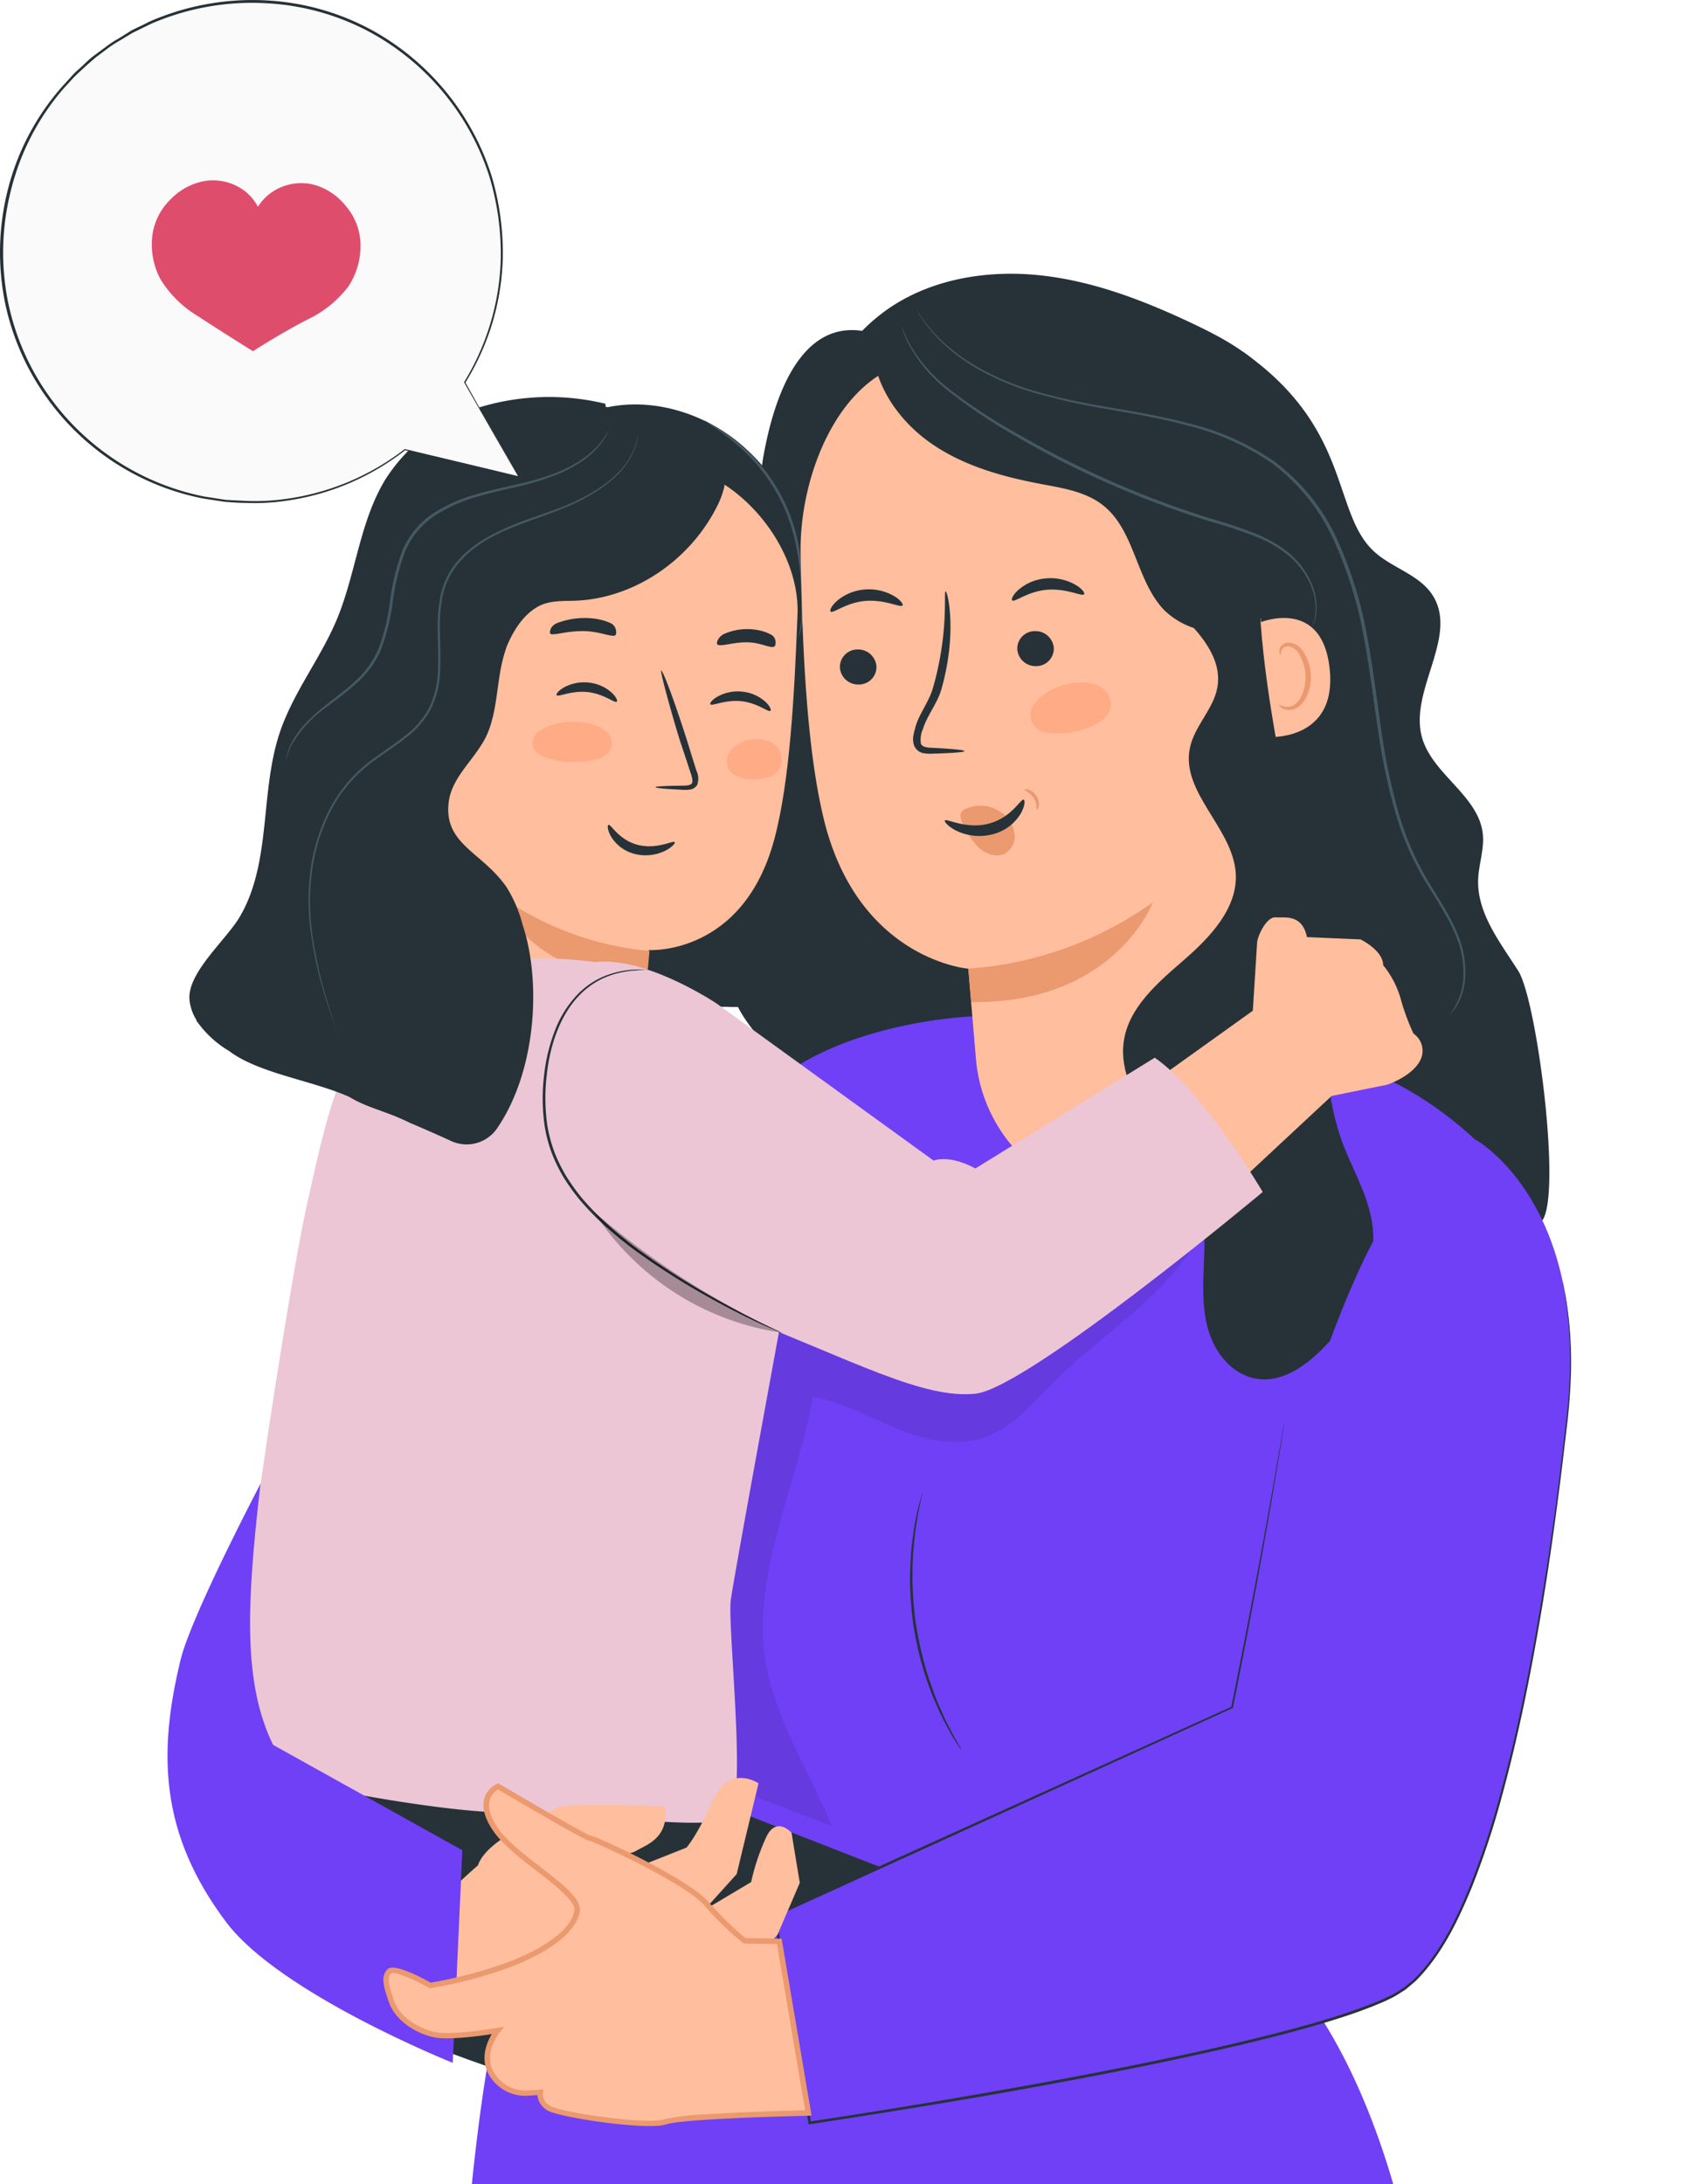 <svg xmlns="http://www.w3.org/2000/svg" fill="none" viewBox="0 0 136 176"><path fill="#263238" d="M58.42 97.503c3.058-2.238 6.472-5.3 5.78-8.997-.596-3.167-4.02-5.14-5.053-8.196-1.366-4.053 1.82-8.037 3.398-11.98 1.707-4.278 1.538-9.04 1.105-13.62-.434-4.581-2.924-13.197-2.144-17.726.779-4.528 2.916-11.742 8.751-10.165l.241 2.184c14.104 9.794 23.151 26.282 23.698 43.188.192 5.983-.644 12.063-3.103 17.53-2.46 5.466-6.615 10.293-12.055 12.969a541.98 541.98 0 0 0-.984-2.574 12.397 12.397 0 0 1-8.236 4.237l1.635-3.627a8.46 8.46 0 0 1-8.87 1.763 3.9 3.9 0 0 0 1.835-2.592 4.87 4.87 0 0 1-5.999-2.394z"/><path fill="#263238" d="M46.576 35.44l.624-2.078c4.077-1.68 8.98-.49 12.38 2.32 3.401 2.811 5.424 7.015 6.35 11.326.927 4.31.847 8.771.657 13.178-.189 4.406-.483 8.829.035 13.215.17 1.453.42 2.98-.118 4.345-.54 1.363-1.935 2.414-3.4 2.885a14.91 14.91 0 0 1-4.563.498c-5.075.004-10.13-.212-15.215-.419-.657-.026-1.392-.092-1.829-.583a2.47 2.47 0 0 1-.438-1.506 115.972 115.972 0 0 1 5.517-43.182z"/><path fill="#FFBE9D" d="M64.293 49.525c.238-5.795-5.369-12.19-11.17-12.182l-18.974 1.61-.262 3.097-2.832 38.474s.312 12.542 10.827 12.922c9.443.337 9.957-9.624 9.957-9.629l.463-7.261s7.61.484 10.129-8.958c1.252-4.688 1.609-11.634 1.862-18.073z"/><path fill="#263238" d="M62.112 57.275c-.17.147-1.032-.64-2.356-.773-1.324-.133-2.364.424-2.49.247-.067-.079.122-.35.575-.614a3.358 3.358 0 0 1 2.014-.4c.69.068 1.339.355 1.853.818.375.354.483.659.404.722zm-12.39-.733c-.171.143-1.032-.64-2.356-.777-1.324-.137-2.365.428-2.49.252-.063-.08.121-.351.574-.618a3.392 3.392 0 0 1 2.015-.397c.69.068 1.341.355 1.857.819.371.354.48.659.4.721zm3.128 6.884c-.005-.061.837-.103 2.19-.118.344.004.666-.044.748-.212.081-.168-.004-.523-.132-.87-.236-.724-.487-1.483-.753-2.278-.288-.83-1.637-5.487-1.608-5.92.153-.01 1.119 2.566 2.142 5.806.246.799.484 1.562.713 2.288a1.456 1.456 0 0 1 .049 1.14.851.851 0 0 1-.605.366 2.972 2.972 0 0 1-.58.012c-1.333-.07-2.168-.13-2.165-.214z"/><path fill="#EB996E" d="M52.36 76.623a24.543 24.543 0 0 1-12.498-4.763s2.589 7.043 12.285 7.143l.213-2.38z"/><path fill="#263238" d="M49.05 66.47c.192-.1.806 1.205 2.364 1.608 1.557.403 2.877-.397 2.977-.215.053.076-.192.401-.774.694-.76.37-1.628.46-2.449.253a3.133 3.133 0 0 1-1.898-1.385c-.306-.525-.314-.92-.22-.954zm.585-15.31c-.216.27-1.227-.31-2.68-.308-1.453.002-2.506.441-2.608.172-.04-.13.02-.595.575-.82a6.174 6.174 0 0 1 2.258-.405c.76 0 1.488.15 2.079.43.45.233.46.805.376.931zm12.815.916c-.27.24-1.073-.314-2.245-.321-1.172-.007-2.176.405-2.384.157-.093-.12.087-.596.54-.824a4.592 4.592 0 0 1 1.981-.394c.697.014 1.353.18 1.865.472.395.242.36.795.243.91z"/><path fill="#FFAB85" d="M44.455 58.442a5.793 5.793 0 0 1 3.235-.09c.44.094.85.298 1.188.595a1.316 1.316 0 0 1 .418 1.208c-.16.657-.899.983-1.563 1.115a7.334 7.334 0 0 1-3.745-.229 1.632 1.632 0 0 1-.677-.395 1.067 1.067 0 0 1-.227-1.304c.161-.363.76-.697 1.37-.913m15.229 1.438a2.835 2.835 0 0 1 2.233-.147c.323.099.605.297.808.567.241.35.336.781.263 1.2a1.522 1.522 0 0 1-1.099 1.146c-.85.274-1.77.22-2.582-.15a1.075 1.075 0 0 1-.465-.375 1.378 1.378 0 0 1-.129-1.289c.2-.418.54-.752.963-.943"/><path fill="#455963" d="M64.374 51.35a.801.801 0 0 0 .075-.194c.065-.188.116-.381.15-.577.134-.721.2-1.453.196-2.186a22.87 22.87 0 0 0-.214-3.24 15.579 15.579 0 0 0-.971-3.86 14.044 14.044 0 0 0-1.987-3.45 14.544 14.544 0 0 0-2.302-2.298 15.97 15.97 0 0 0-2.31-1.55.714.714 0 0 0-.186-.089c.207.168.426.321.655.459.602.404 1.183.84 1.74 1.306a15.425 15.425 0 0 1 2.24 2.302 14.71 14.71 0 0 1 1.948 3.39c.478 1.225.804 2.503.972 3.807.16 1.063.249 2.136.264 3.211a13.43 13.43 0 0 1-.12 2.168c-.08.524-.177.794-.15.801z"/><path fill="#6F40F5" d="M101.277 79.875c.641.372 10.132 4.976 17.711 11.985l-8.665 27.243-7.882 30.648 4.311 13.232c16.974 27.44 6.839 88.669 6.839 88.669H34.626s.82-71.385 5.593-89.691c0 0 14.56-57.418 17.93-68.561 3.37-11.143 20.683-11.527 20.683-11.527l22.445-1.998z"/><path fill="#000" d="M55.36 144.171c-.21-6.777-.416-13.581.34-20.321.758-6.74 2.514-13.458 5.988-19.277.856-1.433 1.858-2.849 3.303-3.683 1.822-1.053 4.05-1.028 6.15-.92 4.082.202 8.167.588 12.253.393 4.087-.194 8.213-.98 11.77-3.014l2.634-.076c-1.046 3.024-3.198 5.532-5.55 7.697-2.351 2.165-4.949 4.061-7.215 6.317-1.774 1.775-3.463 3.843-5.854 4.603-2.276.718-4.753.094-6.963-.808-2.21-.901-4.334-2.085-6.673-2.542-1.114 6.266-4.001 12.24-4.053 18.599-.06 5.766 3.343 10.692 5.575 16.004l-8.966-3.447c-.77-.139-.602 1.209-1.092.591-.489-.619-1.627.608-1.648-.116z" filter="url(#a)" opacity=".3" style="mix-blend-mode:overlay"/><path fill="#263238" d="M74.367 120.319a.766.766 0 0 0-.074.207l-.172.605c-.075.264-.159.586-.23.969-.072.383-.18.808-.24 1.296s-.15 1.013-.19 1.587a51.528 51.528 0 0 0-.096 1.832c-.013 1.402.08 2.803.276 4.191.223 1.386.549 2.754.974 4.092.216.606.408 1.192.636 1.718.228.526.441 1.022.655 1.461.214.439.428.825.613 1.165.151.29.316.573.496.847l.343.527c.037.063.08.122.13.176a.78.78 0 0 0-.092-.2l-.305-.548a13.537 13.537 0 0 1-.475-.87c-.172-.345-.386-.727-.579-1.176-.192-.449-.421-.922-.624-1.459a54.384 54.384 0 0 1-.61-1.719 29.336 29.336 0 0 1-.949-4.059c-.2-1.377-.3-2.767-.3-4.158.015-.639.019-1.251.073-1.817.056-.567.1-1.098.16-1.581.06-.484.144-.889.205-1.294.062-.404.13-.708.191-.971.062-.264.094-.446.132-.611.024-.068.042-.139.052-.21zm48.039-42.069c-1.472-2.318-3.351-4.67-3.242-7.413.052-1.213.497-2.404.378-3.61-.311-3.115-4.087-4.82-4.915-7.84-1.024-3.794 2.985-8.113.862-11.426-1.02-1.587-3.057-2.134-4.509-3.34-3.694-3.065-1.798-9.946-10.747-16.253l-1.274 15.448a394.965 394.965 0 0 1 2.603 40.377c7.287.584 16.027 3.857 22.779 14.15 1.562-2.259-.467-17.775-1.935-20.093z"/><path fill="#263238" d="M71.843 24.722c3.54-2.335 7.997-2.998 12.212-2.515 4.214.483 8.231 2.04 12.067 3.854 2.153 1.02 4.308 2.153 5.935 3.889 2.975 3.164 3.73 7.755 4.348 12.055.502 3.486.984 7.123-.229 10.418a10.797 10.797 0 0 1-6.757 6.458L65.6 34.114a14.615 14.615 0 0 1 6.243-9.393z"/><path fill="#FFBE9D" d="M64.543 44.578c-.12-6.915 3.754-15.725 10.667-15.551l16.194 2.724c5.195.877 8.943 4.892 9.748 10.1.043.256.04-.065.053.132l2.302 41.633a12.44 12.44 0 0 1-11.669 13.085 12.447 12.447 0 0 1-13.161-11.374c-.287-3.346-.617-7.292-.616-7.274.001.017-8.907-.733-11.655-12.072-1.365-5.628-1.73-13.718-1.863-21.403z"/><path fill="#EB996E" d="M83.59 65.258c-.067-.032.039-.493-.264-.956-.303-.463-.743-.593-.73-.67.013-.076.136-.06.34.004.265.092.49.276.631.519.15.237.214.52.18.799-.038.21-.123.316-.156.304z"/><path fill="#263238" d="M67.71 53.787a1.47 1.47 0 0 0 1.537 1.368 1.408 1.408 0 0 0 1.41-1.448 1.478 1.478 0 0 0-1.538-1.372 1.413 1.413 0 0 0-1.409 1.452zm-.745-4.503c.2.176 1.244-.742 2.828-.864 1.584-.122 2.81.576 2.963.368.077-.093-.134-.43-.67-.752a4.06 4.06 0 0 0-2.393-.533 3.919 3.919 0 0 0-2.23.926c-.457.412-.596.773-.498.855zm15.043 3.02a1.479 1.479 0 0 0 1.538 1.372 1.414 1.414 0 0 0 1.408-1.451 1.475 1.475 0 0 0-1.537-1.368 1.41 1.41 0 0 0-1.409 1.447zm-.408-3.923c.201.176 1.25-.738 2.833-.86 1.585-.121 2.805.572 2.962.364.078-.093-.138-.43-.674-.752a4.06 4.06 0 0 0-2.392-.528 3.888 3.888 0 0 0-2.23.925c-.457.413-.592.774-.499.851zm-3.848 12.143c-.006-.092-.998-.185-2.609-.268-.405-.009-.795-.058-.901-.328a2.094 2.094 0 0 1 .175-1.217c.303-1.01 1.129-2.012 1.46-3.12 1.304-4.516.54-7.892.357-7.941-.183-.05.288 3.24-1.019 7.768-.31 1.112-1.122 2.118-1.407 3.131-.114.474-.338 1.017-.08 1.602a1.01 1.01 0 0 0 .714.538c.228.043.461.057.693.042 1.624-.045 2.618-.12 2.617-.207z"/><path fill="#EB996E" d="M92.937 72.71s-3.063 8.185-14.64 8.037l-.231-2.694a29.015 29.015 0 0 0 14.87-5.343zM77.75 65.226a2.866 2.866 0 0 1 2.775.116 2.634 2.634 0 0 1 1.226 1.64 1.641 1.641 0 0 1-.682 1.766c-.64.369-1.517.116-2.108-.398a5.889 5.889 0 0 1-1.328-1.952 1.644 1.644 0 0 1-.195-.606.54.54 0 0 1 .257-.534"/><path fill="#263238" d="M82.53 64.439c-.233-.113-.957 1.438-2.811 1.928-1.855.489-3.44-.457-3.55-.251-.045.095.255.483.925.821.91.439 1.946.542 2.925.291a3.722 3.722 0 0 0 2.264-1.661c.352-.62.36-1.089.247-1.128z"/><path fill="#FFBE9D" d="M100.697 50.633c.096-.34 5.899-2.997 6.506 3.354.587 6.172-5.744 5.472-5.773 5.298-.03-.174-.733-8.652-.733-8.652z"/><path fill="#EB996E" d="M103.12 56.768c.026-.002.114.067.303.134.266.085.554.066.806-.053.627-.3 1.083-1.39 1.01-2.503a3.597 3.597 0 0 0-.443-1.51 1.255 1.255 0 0 0-.885-.752.556.556 0 0 0-.61.353c-.067.18-.016.3-.045.315-.03.015-.143-.092-.116-.348a.664.664 0 0 1 .206-.41.81.81 0 0 1 .58-.214 1.522 1.522 0 0 1 1.213.853 3.67 3.67 0 0 1 .529 1.685c.082 1.248-.453 2.47-1.319 2.813a1.162 1.162 0 0 1-.999-.075c-.207-.14-.251-.273-.23-.288z"/><path fill="#263238" d="M70.344 27.53A24.784 24.784 0 0 1 104.4 47.228l-2.322 2.277a6.173 6.173 0 0 1-8.283-.404c-2.22-2.383-2.304-6.34-4.853-8.368-1.392-1.113-3.254-1.4-5.013-1.732-3.171-.596-6.367-1.494-8.993-3.366-2.626-1.873-4.64-4.872-4.593-8.103z"/><path fill="#FFAB85" d="M84.246 55.89a5.267 5.267 0 0 1 3.227-.889c.477.012.943.153 1.346.408a1.675 1.675 0 0 1 .73 1.316c.012.804-.65 1.362-1.28 1.676a6.584 6.584 0 0 1-3.824.644c-.28-.03-.55-.13-.78-.292a1.405 1.405 0 0 1-.563-1.458c.07-.467.585-1.002 1.144-1.395"/><path fill="#263238" d="M92.945 90.589c-1.421-1.938-2.68-4.222-2.358-6.623.374-2.786 2.763-4.791 4.876-6.628 2.114-1.837 4.33-4.173 4.159-6.977-.24-3.653-4.45-6.516-3.696-10.097.371-1.784 1.923-3.136 2.223-4.92.387-2.33-1.437-4.39-3.158-6.01-1.721-1.62-3.625-3.553-3.47-5.93l10.014-.22c-.699 12.75 3.857 25.17 5.007 37.884.325 3.669.38 7.43 1.637 10.888.783 2.148 2.033 4.164 2.412 6.439.653 3.845-1.342 7.737-4.15 10.456-1.355 1.325-3.12 2.506-4.996 2.269-1.877-.238-3.263-1.782-3.891-3.514-.629-1.731-.586-3.616-.514-5.455.073-1.839.16-3.714-.36-5.479-.64-2.289-2.314-4.144-3.735-6.083z"/><path fill="#455963" d="M105.772 50.559a.465.465 0 0 0 .051-.1c.03-.073.076-.173.124-.312.133-.408.199-.834.194-1.262a5.163 5.163 0 0 0-.451-1.972 6.639 6.639 0 0 0-1.572-2.175 9.955 9.955 0 0 0-2.772-1.686 35.968 35.968 0 0 0-3.519-1.198 76.788 76.788 0 0 1-15.535-6.744 44.551 44.551 0 0 1-5.8-3.784 12.526 12.526 0 0 1-3.07-3.466 9.027 9.027 0 0 1-.55-1.138l-.121-.308a.492.492 0 0 0-.051-.103 6.67 6.67 0 0 0 .646 1.594 12.16 12.16 0 0 0 3.044 3.547 43.401 43.401 0 0 0 5.783 3.85 73.372 73.372 0 0 0 7.588 3.828 74.19 74.19 0 0 0 8.006 2.948c1.187.33 2.357.722 3.504 1.172.998.39 1.926.941 2.746 1.631a6.488 6.488 0 0 1 1.568 2.096c.281.604.443 1.257.478 1.922a4.609 4.609 0 0 1-.291 1.66z"/><path fill="#455963" d="M116.862 81.76a1.76 1.76 0 0 0 .144-.15c.137-.145.262-.3.374-.464.42-.68.671-1.45.732-2.248a7.768 7.768 0 0 0-.619-3.658c-.53-1.355-1.466-2.745-2.399-4.302a23.443 23.443 0 0 1-2.347-5.445 49.161 49.161 0 0 1-1.391-6.686c-.359-2.382-.644-4.901-1.131-7.486a32.881 32.881 0 0 0-2.384-7.76 16.196 16.196 0 0 0-5.049-6.331 20.723 20.723 0 0 0-6.898-3.1c-2.342-.629-4.613-.976-6.722-1.352a51.644 51.644 0 0 1-5.803-1.28 21.186 21.186 0 0 1-4.523-1.901 14.92 14.92 0 0 1-2.973-2.193 12.005 12.005 0 0 1-1.528-1.768c-.16-.214-.26-.392-.337-.506l-.121-.172s.03.064.1.182c.069.119.169.301.32.52.439.653.943 1.259 1.504 1.81a14.96 14.96 0 0 0 2.949 2.225c1.43.813 2.948 1.46 4.525 1.927a52.47 52.47 0 0 0 5.805 1.311c2.114.38 4.38.737 6.687 1.368a20.567 20.567 0 0 1 6.826 3.069 16.036 16.036 0 0 1 4.97 6.27 32.575 32.575 0 0 1 2.373 7.717c.491 2.571.776 5.09 1.148 7.476a48.706 48.706 0 0 0 1.414 6.707c.56 1.92 1.363 3.76 2.388 5.477.952 1.56 1.874 2.93 2.424 4.27a7.753 7.753 0 0 1 .646 3.599 5.082 5.082 0 0 1-.672 2.213c-.234.455-.446.65-.432.661z"/><path fill="#263238" d="M18.776 134.55l12.76.883c.01.14 21.65 1.481 21.6 1.124l-.908 6.578 18.731 7.313-9.596 4.7L48.94 169.25s-20.871-4.546-26.728-12.596c-5.856-8.05-3.435-22.104-3.435-22.104z"/><path fill="#ECC6D5" d="M47.928 77.517a31.162 31.162 0 0 0-7.485-.114c-3.896.411-7.476 1.878-9.859 4.441-3.441 3.706-4.49 9.278-5.77 14.895-1.131 4.992-3.158 18.431-3.158 18.431l-3.1 21.105s.653 5.112 2.282 6.272c1.629 1.159 16.199 3.736 20.294 3.466 4.094-.27 16.204 1.748 17.663.385 1.458-1.363-.167-15.349.12-17.479.286-2.13 5.266-29.09 5.266-29.09l-7.063-17.621-9.19-4.69z"/><path fill="#FFBE9D" d="M91.337 88.36l9.661-6.918.346-5.495c.033-.508.743-2.076 1.489-2.029.747.048 2.141-.286 2.529 1.593l4.323.186s1.817.879 1.821 2.08a7.564 7.564 0 0 1 1.369 2.548 18.094 18.094 0 0 0 1.074 2.96 1.678 1.678 0 0 1 .543 2.163c-.678 1.316-2.673 1.958-2.673 1.958l-4.47.906-10.618 9.892-5.394-9.845z"/><path fill="#ECC6D5" d="M45.316 78.882c3.433-4.053 12.446 1.973 12.446 1.973l17.5 12.663c1.437-.487 3.367.636 3.367.636l14.463-8.927c3.954 2.734 8.705 10.822 8.705 10.822S82.873 111.85 78.65 112.3c-4.224.45-9.712-2.598-19.667-6.503-9.555-3.769-13.519-10.317-13.793-11.28-.275-.962-3.305-11.578.127-15.635z"/><path fill="#263238" d="M52.307 78.17a7.383 7.383 0 0 0-3.669.524 6.456 6.456 0 0 0-2.18 1.546 8.702 8.702 0 0 0-1.706 2.752 14.215 14.215 0 0 0-.884 3.612 15.437 15.437 0 0 0 .038 4.114c.114.721.296 1.43.544 2.115.267.702.594 1.38.978 2.025.396.638.835 1.248 1.312 1.827.47.553.967 1.083 1.49 1.587a31.977 31.977 0 0 0 3.16 2.624 59.06 59.06 0 0 0 5.87 3.704 61.064 61.064 0 0 0 4.168 2.122c.507.226.905.381 1.168.508l.308.125.107.037a.436.436 0 0 0-.1-.059l-.296-.143-1.148-.545a77 77 0 0 1-4.13-2.187 60.554 60.554 0 0 1-5.822-3.733 31.46 31.46 0 0 1-3.129-2.618 21.436 21.436 0 0 1-1.475-1.57 16.207 16.207 0 0 1-1.284-1.797c-.378-.633-.7-1.298-.962-1.987a11.757 11.757 0 0 1-.541-2.07 15.565 15.565 0 0 1-.047-4.053c.27-2.573 1.163-4.849 2.497-6.287a6.435 6.435 0 0 1 2.098-1.537 7.099 7.099 0 0 1 1.913-.54c.24-.037.483-.06.726-.07a4.14 4.14 0 0 1 .534-.035l.333-.022.13.032z"/><path fill="#000" d="M63.03 107.395l-.21-.039a21.741 21.741 0 0 1-8.517-3.256 21.74 21.74 0 0 1-6.431-6.465 65.656 65.656 0 0 0 15.157 9.76z" opacity=".3"/><path fill="#6F40F5" d="M99.324 137.57s5.866-31.681 14.368-42.291c1.671-2.085 3.443-3.359 5.295-3.428 0 0 4.647 2.57 6.685 10.142.849 3.142 1.244 7.14.674 12.175-1.354 11.964-5.242 41.875-13.883 46.521-8.64 4.647-47.17 10.334-47.17 10.334l-2.83-16.721 36.861-16.732z"/><path fill="#263238" d="M103.561 114.534s-.031.134-.08.397c-.049.262-.115.658-.204 1.174a779.41 779.41 0 0 0-.8 4.544 710.107 710.107 0 0 1-3.222 16.926l.044-.056-36.875 16.702-.077.036.005.083c.903 5.359 1.848 10.954 2.822 16.722l.007.109.11-.007a729.29 729.29 0 0 0 13.84-2.231c6.453-1.125 12.743-2.317 18.772-3.673 3.033-.689 5.964-1.405 8.82-2.253 1.423-.423 2.822-.885 4.176-1.436.334-.145.677-.269 1-.44.333-.147.653-.322.955-.525l.46-.294.417-.348c.133-.119.28-.23.417-.358l.37-.389c1.94-2.125 3.126-4.697 4.15-7.175a67.845 67.845 0 0 0 2.448-7.436c1.328-4.877 2.233-9.502 2.966-13.729.734-4.227 1.263-8.08 1.695-11.464.214-1.694.396-3.268.569-4.722.172-1.454.256-2.783.296-3.978a31.62 31.62 0 0 0-.31-5.517 18.252 18.252 0 0 0-.358-1.899s.011.167.089.483c.078.316.14.795.225 1.419.242 1.826.331 3.67.266 5.511a43.512 43.512 0 0 1-.314 3.979c-.177 1.45-.359 3.024-.569 4.713a259.82 259.82 0 0 1-1.726 11.453c-.742 4.228-1.657 8.845-2.99 13.709a67.499 67.499 0 0 1-2.45 7.41c-1.02 2.469-2.207 5.023-4.119 7.106l-.362.381c-.124.126-.267.228-.417.348l-.417.344-.448.285c-.298.192-.61.359-.935.501-.318.166-.658.29-.991.435a51.216 51.216 0 0 1-4.16 1.426c-2.843.839-5.791 1.556-8.803 2.243-6.024 1.351-12.31 2.539-18.764 3.664a635.241 635.241 0 0 1-13.83 2.252l.125.093c-.974-5.768-1.923-11.362-2.83-16.721l-.063.114 36.87-16.807.034-.002-.002-.035a600.794 600.794 0 0 0 3.156-16.922l.76-4.55c.081-.515.144-.889.187-1.177.042-.289.065-.418.065-.418z"/><path fill="#FFBE9D" d="M53.593 145.557s-8.251-.393-8.864.184c-.613.577-5.466 2.361-6.2 4.569 0 0-5.502 4.677-5.748 7.011-.247 2.335.666 5.314.666 5.314l19.249 3.293 9.976-10.013 1.804-4.2-.666-4.034s-1.194-1.359-2.013.296a17.83 17.83 0 0 0-1.244 3.68l-3.771 2.245 2.607-2.89 1.761-7.312s-2.344-1.605-3.67 1.359c-1.327 2.964-2.146 3.823-2.146 3.823l-4.84 1.915-3.533-1.161s3.612-.04 4.304-.486c.692-.446 2.742-.981 2.328-3.593z"/><path fill="#6F40F5" d="M37.274 149.091L22.015 140.6c-2.381-4.901-2.18-11.064-1.012-21.046 0 0-5.57 10.602-6.439 14.165-1.842 7.555-1.674 14.053 3.663 21.157 4.34 5.78 18.27 11.345 18.27 11.345l.777-17.13z"/><path fill="#FFBE9D" d="M60.025 156.398a24.341 24.341 0 0 1-3.079-2.995c-1.642-1.893-9.226-5.313-9.462-5.297-.237.015-7.311-4.155-7.311-4.155s-1.942.766-.333 3.299c1.61 2.533 6.976 5.14 6.682 6.76-.293 1.62-2.433 3.116-5.405 4.271a35.704 35.704 0 0 1-6.437 1.704s-2.822-1.574-3.273-1.144c-.451.43-.33 1.064.162 2.47.493 1.406 2.072 2.34 3.452 2.649 1.38.31 5.097-.335 5.097-.335s-1.483 1.778-.492 3.472a3.185 3.185 0 0 0 2.949 1.565l.99-.065a1.288 1.288 0 0 0 .681 1.274c.837.543 7.983 1.594 9.389 1.101 1.406-.492 11.539-.707 11.539-.707l-2.336-13.828-2.813-.039z"/><path fill="#EB996E" d="M52.966 171.299a3.05 3.05 0 0 0 .735-.119c1.088-.38 7.978-.622 11.47-.694l.254-.017-2.413-14.255-2.91-.045a24.645 24.645 0 0 1-2.99-2.922c-1.542-1.772-8.762-5.211-9.59-5.363-.35-.105-4.525-2.526-7.248-4.128l-.091-.055-.099.037a1.901 1.901 0 0 0-1.017 1.114c-.231.701-.035 1.546.578 2.508.752 1.187 2.248 2.346 3.699 3.464 1.45 1.119 3.087 2.397 2.96 3.144-.258 1.424-2.128 2.885-5.266 4.112a36.083 36.083 0 0 1-6.316 1.678c-1.118-.617-2.982-1.536-3.467-1.091-.588.558-.349 1.391.107 2.698.538 1.486 2.192 2.495 3.61 2.793 1.112.248 3.593-.083 4.672-.251-.396.664-.969 1.982-.223 3.283a3.37 3.37 0 0 0 3.159 1.679l.744-.049a1.582 1.582 0 0 0 .789 1.223c.75.501 6.497 1.411 8.853 1.256zm3.898-.926a18.829 18.829 0 0 0-3.313.394c-1.376.482-8.416-.567-9.198-1.078a1.088 1.088 0 0 1-.588-1.048l.052-.281-1.27.084a2.941 2.941 0 0 1-2.735-1.456c-.901-1.537.458-3.206.47-3.22l.378-.464-.582.104c-.04.002-3.688.634-5.015.33-1.326-.304-2.826-1.181-3.292-2.51-.504-1.44-.566-1.916-.218-2.233.22-.147 1.632.403 3.016 1.173l.064.04.079-.005c2.21-.373 4.38-.947 6.484-1.716 3.29-1.285 5.257-2.862 5.54-4.438.184-1.015-1.345-2.194-3.115-3.564-1.354-1.046-2.887-2.229-3.6-3.352-.534-.844-.714-1.563-.531-2.133.116-.342.356-.628.673-.801 7.028 4.133 7.251 4.119 7.335 4.113.447.107 7.7 3.399 9.285 5.221a24.088 24.088 0 0 0 3.107 3.023l.056.045 2.694.043 2.264 13.393c-1.058.039-5.05.139-8.036.336h-.005z"/><path fill="#263238" d="M15.852 82.221a3.844 3.844 0 0 1-.574-1.634c-.219-2.184 2.958-4.844 4.057-6.72 2.574-4.396 1.601-10.014 3.222-14.85 1.085-3.225 3.285-5.965 4.596-9.099 1.546-3.704 1.84-7.924 3.95-11.34a14.005 14.005 0 0 1 7.827-5.837 19.276 19.276 0 0 1 9.865-.21l.044.265c1.871.157 3.72.508 5.519 1.048 1.845.56 3.78 2.087 4.081 4.13.152 1.041-.245 2.092-.73 3.017-2.253 4.31-6.71 7.229-11.312 7.413-1.049.038-2.158-.038-3.085.507-1.135.66-1.921 1.886-2.457 3.166-.2.576-.36 1.166-.477 1.764-.327 1.715-.38 3.509-1.026 5.135-.804 2.019-2.894 3.467-3.174 5.623-.447 3.443 2.693 4.036 4.663 6.893a10.758 10.758 0 0 1 1.28 2.995c1.53 4.535 1.142 11.8-2.058 16.45a2.98 2.98 0 0 1-3.712.996 121.801 121.801 0 0 0-3.339-1.47c-1.864-.928-3.412-1.19-4.86-2.08-2.991-1.33-7.3-1.89-9.67-3.687a8.414 8.414 0 0 1-2.55-2.322l-.104-.112.024-.041z"/><path fill="#455963" d="M27.303 83.508a.834.834 0 0 0-.045-.151c-.034-.112-.083-.254-.143-.43a66.695 66.695 0 0 1-.551-1.693 33.8 33.8 0 0 1-1.436-6.362c-.178-1.492-.177-3 .004-4.491a14.92 14.92 0 0 1 1.466-4.913 11.442 11.442 0 0 1 3.678-4.258c.802-.585 1.659-1.13 2.465-1.781a7.022 7.022 0 0 0 2.042-2.391 7.658 7.658 0 0 0 .704-3.068c.05-1.037-.008-2.05-.02-3.042-.038-.969.033-1.938.21-2.89a6.097 6.097 0 0 1 1.155-2.487c1.115-1.433 2.687-2.28 4.158-2.913 1.472-.634 2.934-1.073 4.223-1.598 2.573-1.01 4.47-2.397 5.329-3.707.34-.494.6-1.038.773-1.612.036-.192.07-.343.094-.446.01-.052.02-.104.025-.156a.68.68 0 0 0-.047.153c-.032.112-.071.26-.116.447-.18.56-.441 1.09-.776 1.573-.87 1.276-2.743 2.626-5.313 3.61-1.287.498-2.745.928-4.242 1.576-1.497.649-3.09 1.497-4.246 2.972a6.333 6.333 0 0 0-1.186 2.572 13.374 13.374 0 0 0-.22 2.94c.013.992.067 2.005.02 3.024a7.41 7.41 0 0 1-.684 2.975 6.742 6.742 0 0 1-1.976 2.329c-.793.642-1.646 1.186-2.452 1.776a11.934 11.934 0 0 0-2.178 1.982 12.293 12.293 0 0 0-1.551 2.358 15.078 15.078 0 0 0-1.47 4.988 18.873 18.873 0 0 0 .03 4.533 32.11 32.11 0 0 0 1.506 6.37c.246.737.454 1.29.598 1.681l.165.429c0 .034.002.067.007.1z"/><path fill="#455963" d="M22.994 61.518a5.866 5.866 0 0 1 .514-1.481 9.74 9.74 0 0 1 2.9-3.12c.715-.558 1.535-1.135 2.332-1.86.416-.377.797-.79 1.137-1.237a7.84 7.84 0 0 0 .87-1.557c.435-1.191.739-2.426.905-3.684.164-1.337.473-2.652.92-3.922a6.517 6.517 0 0 1 2.437-3.072 12.186 12.186 0 0 1 3.417-1.545c1.151-.344 2.27-.59 3.314-.83a21.82 21.82 0 0 0 2.864-.857 11.125 11.125 0 0 0 2.205-1.113 7.198 7.198 0 0 0 1.41-1.223 5.27 5.27 0 0 0 .676-.964l.14-.273c.027-.063.043-.095.038-.1a8.431 8.431 0 0 1-.919 1.28 7.739 7.739 0 0 1-1.413 1.175c-.69.432-1.425.79-2.19 1.068-.932.337-1.886.613-2.854.825-1.044.236-2.168.469-3.329.809-1.23.336-2.401.858-3.474 1.548a6.711 6.711 0 0 0-2.53 3.176 18.623 18.623 0 0 0-.931 3.967 16.876 16.876 0 0 1-.878 3.642 7.59 7.59 0 0 1-.837 1.516 8.709 8.709 0 0 1-1.103 1.216c-.779.724-1.59 1.31-2.304 1.876-.656.5-1.265 1.058-1.821 1.668-.422.461-.777.98-1.055 1.539a4.419 4.419 0 0 0-.413 1.412.323.323 0 0 0-.027.12z"/><path fill="#FAFAFA" d="M41.757 38.364l-4.279-7.533a20.219 20.219 0 1 0-4.839 5.38l9.118 2.153z"/><path fill="#263238" d="M41.757 38.364l-9.143-2.094a.058.058 0 0 1-.04-.065l.085.078a20.116 20.116 0 0 1-9.665 4.078 17.4 17.4 0 0 1-3.222.161c-.547 0-1.108-.045-1.675-.09l-1.701-.258a20.31 20.31 0 0 1-12.603-8.093 20.161 20.161 0 0 1-3.409-7.79 20.54 20.54 0 0 1 .239-8.975 19.91 19.91 0 0 1 4.375-8.324l.825-.903c.27-.309.592-.56.882-.837.29-.277.587-.567.915-.8l.973-.72a7.9 7.9 0 0 1 .999-.645l1.024-.644 1.07-.516c.35-.183.712-.345 1.082-.483a20.689 20.689 0 0 1 9.02-1.392 19.974 19.974 0 0 1 8.293 2.43 20.477 20.477 0 0 1 9.575 11.777 21.85 21.85 0 0 1 .876 6.56 20.114 20.114 0 0 1-.985 5.67 20.57 20.57 0 0 1-2.024 4.336v.006c2.706 4.84 4.034 7.217 4.233 7.565l-4.33-7.565a.065.065 0 0 1 0-.058 20.264 20.264 0 0 0 1.985-4.323 19.89 19.89 0 0 0 .96-5.625c.036-2.2-.264-4.392-.889-6.501a20.27 20.27 0 0 0-9.504-11.65A19.794 19.794 0 0 0 21.75.279a20.432 20.432 0 0 0-8.943 1.379c-.365.139-.722.298-1.07.476l-1.056.516-1.012.612a8.537 8.537 0 0 0-.992.644l-.954.715a35.09 35.09 0 0 0-1.778 1.618l-.818.895a19.71 19.71 0 0 0-4.253 8.235A20.27 20.27 0 0 0 .63 24.24a19.974 19.974 0 0 0 3.364 7.732 20.225 20.225 0 0 0 12.46 8.035l1.689.264c.56.045 1.115.058 1.662.09a17.613 17.613 0 0 0 3.164-.148 20.078 20.078 0 0 0 9.633-4.008.058.058 0 0 1 .083 0 .07.07 0 0 1 0 .071l-.038-.09 9.11 2.178z"/><path fill="#DF4D6D" d="M29.048 19.376a4.898 4.898 0 0 0-1.188-2.798 4.957 4.957 0 0 0-2.524-1.686 4.217 4.217 0 0 0-2.578.152 4.03 4.03 0 0 0-1.964 1.615 3.934 3.934 0 0 0-1.13-1.318 4.216 4.216 0 0 0-1.486-.687 4.305 4.305 0 0 0-1.647-.075 5.063 5.063 0 0 0-2.706 1.412 5.017 5.017 0 0 0-1.492 2.66 5.946 5.946 0 0 0 .577 3.804 8.797 8.797 0 0 0 2.94 2.954 249.688 249.688 0 0 0 4.542 2.891s2.342-1.505 4.438-2.573a8.955 8.955 0 0 0 3.244-2.629 5.93 5.93 0 0 0 .974-3.722z"/><defs><filter id="a" width="69.657" height="76.896" x="41.653" y="83.76" color-interpolation-filters="sRGB" filterUnits="userSpaceOnUse"><feFlood flood-opacity="0" result="BackgroundImageFix"/><feBlend in="SourceGraphic" in2="BackgroundImageFix" result="shape"/><feGaussianBlur result="effect1_foregroundBlur_9928_2819" stdDeviation="6.756"/></filter></defs></svg>